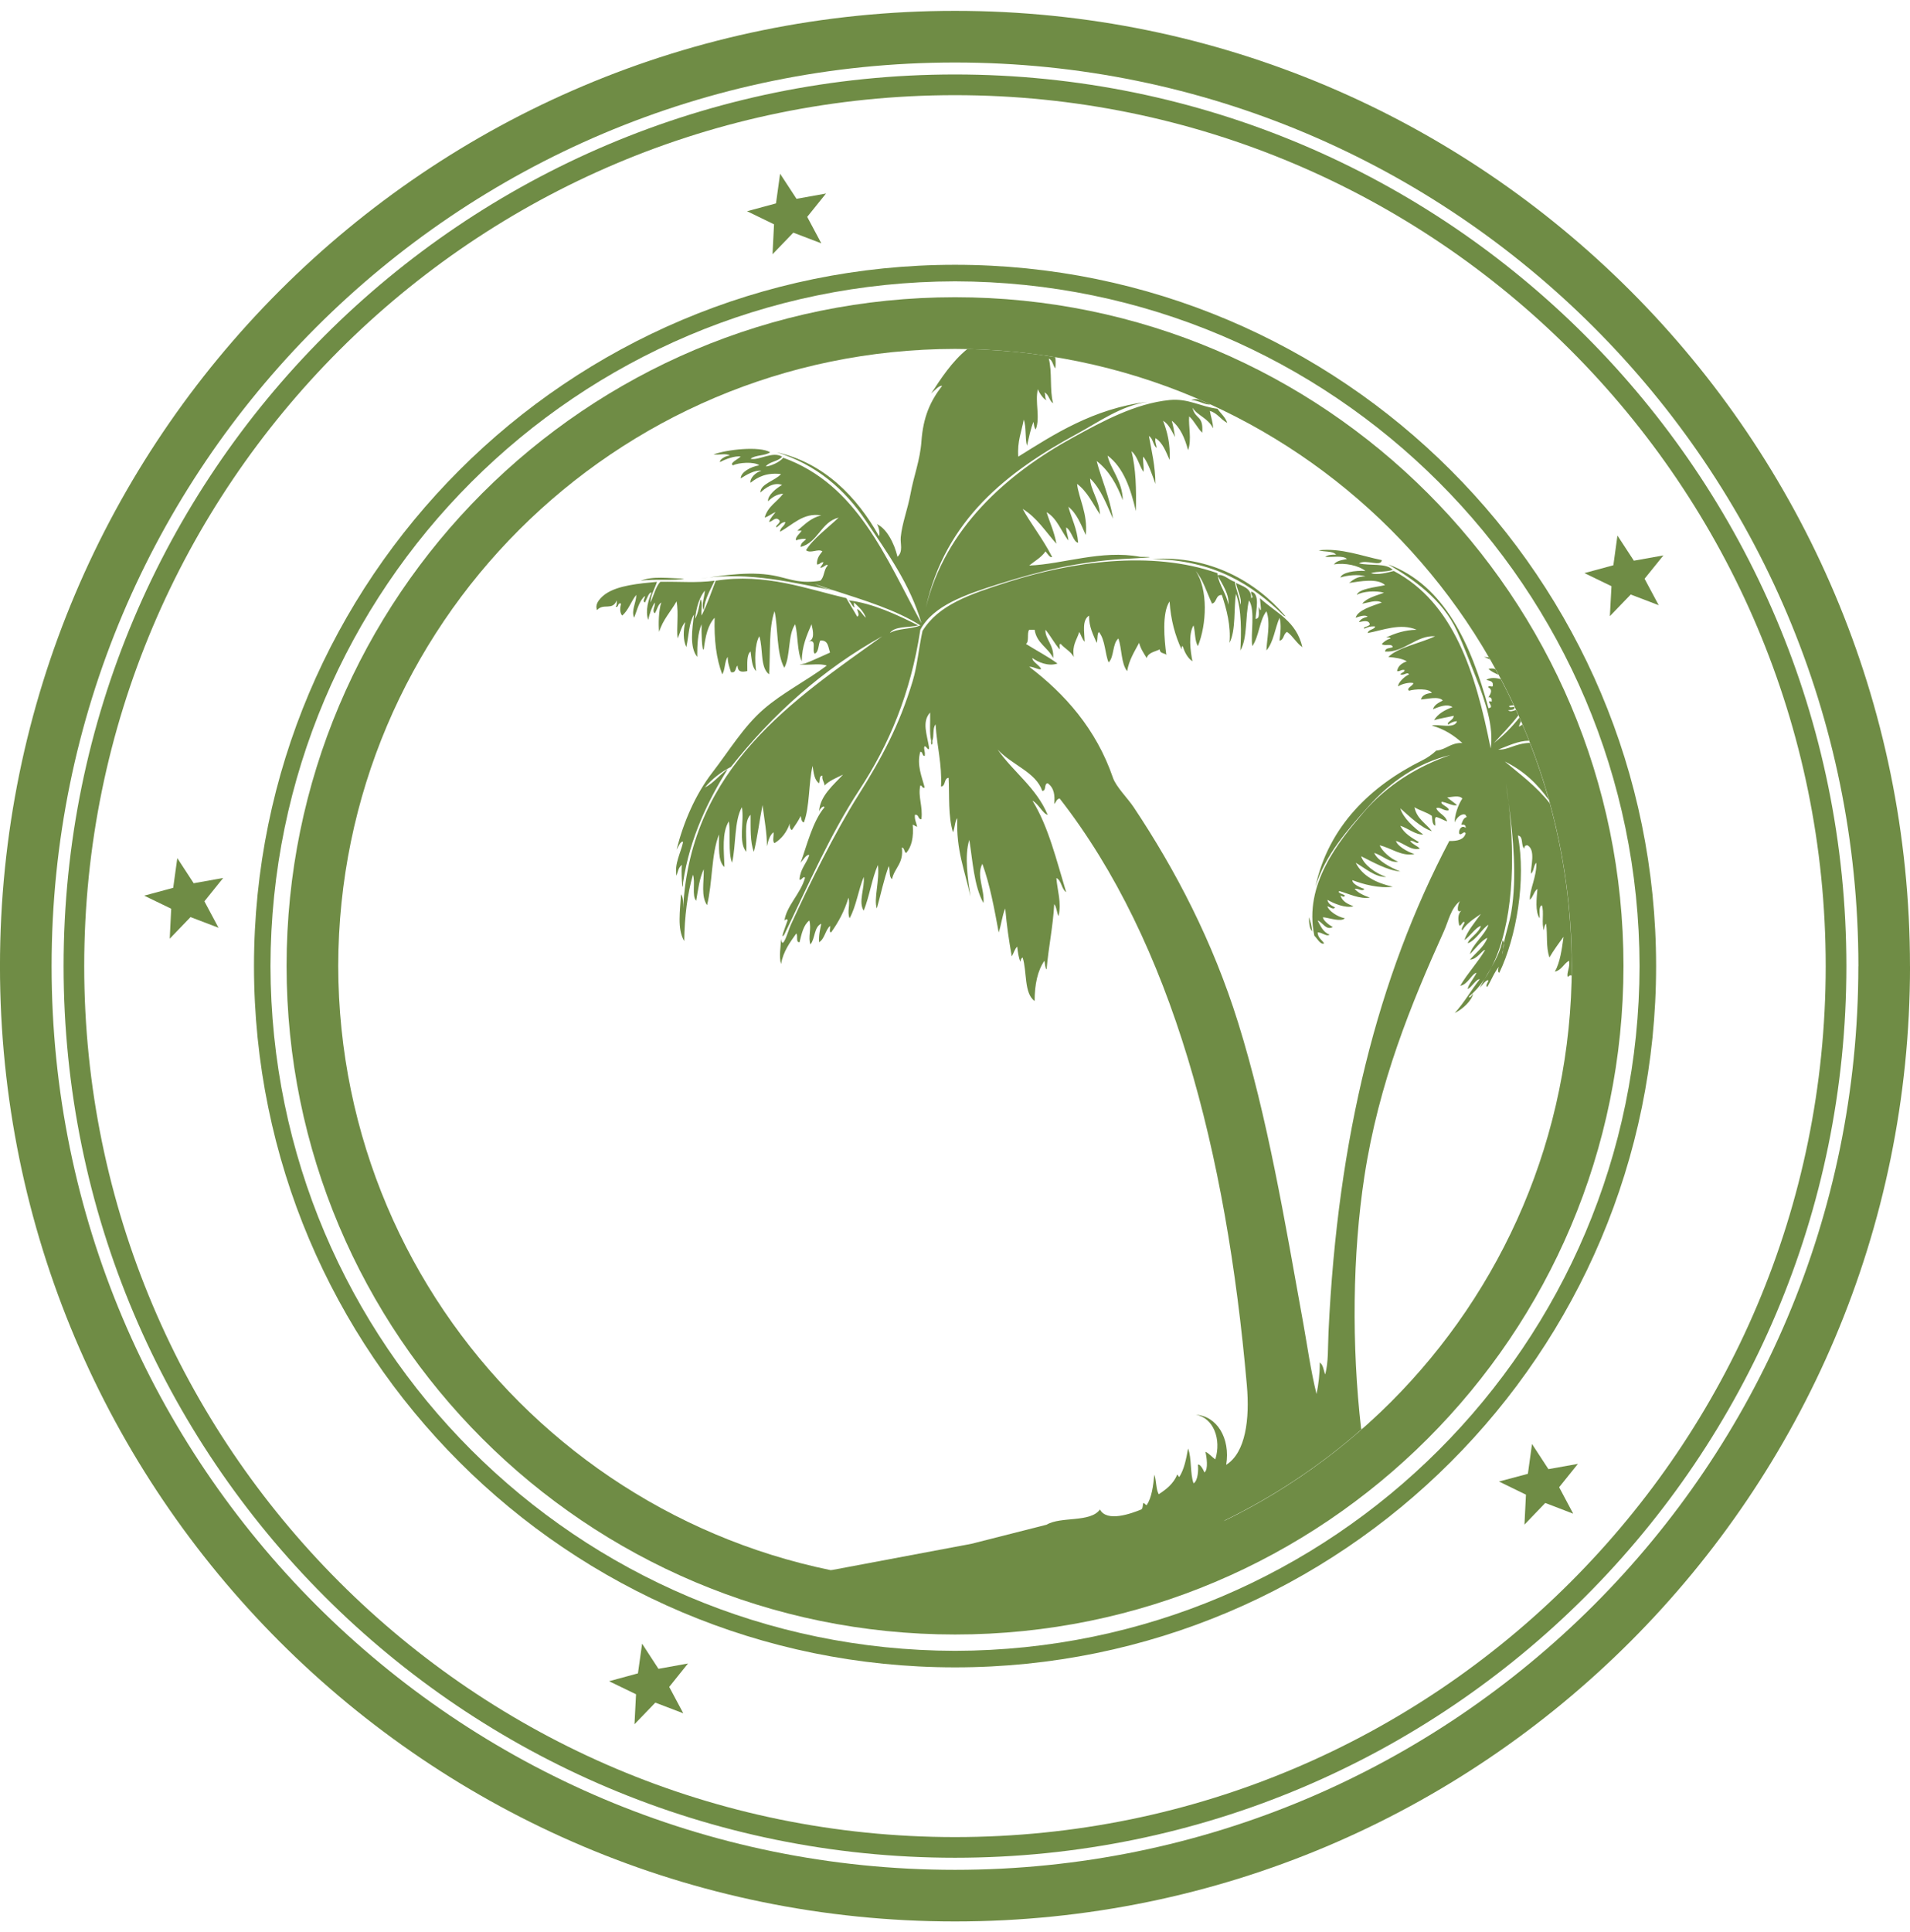 <svg width="88" height="89" viewBox="0 0 88 89" fill="none" xmlns="http://www.w3.org/2000/svg">
<path d="M35.593 11.711L36.551 10.716L37.841 11.208L37.191 9.989L38.056 8.914L36.698 9.157L35.942 8.001L35.752 9.368L34.42 9.729L35.662 10.332L35.593 11.711Z" fill="#6F8C45"/>
<path d="M10.068 42.732L9.417 41.513L10.283 40.438L8.924 40.681L8.169 39.524L7.98 40.892L6.644 41.253L7.888 41.855L7.82 43.236L8.778 42.24L10.068 42.732Z" fill="#6F8C45"/>
<path d="M31.698 76.618L30.337 76.864L29.584 75.706L29.392 77.073L28.062 77.435L29.304 78.036L29.233 79.417L30.193 78.421L31.482 78.913L30.833 77.697L31.698 76.618Z" fill="#6F8C45"/>
<path d="M70.585 66.509L70.395 67.881L69.062 68.237L70.306 68.843L70.237 70.222L71.195 69.225L72.483 69.719L71.835 68.5L72.699 67.424L71.341 67.667L70.585 66.509Z" fill="#6F8C45"/>
<path d="M72.999 26.396L74.246 27L74.172 28.379L75.133 27.383L76.422 27.875L75.771 26.656L76.638 25.582L75.278 25.825L74.521 24.667L74.333 26.035L72.999 26.396Z" fill="#6F8C45"/>
<path d="M87.999 44.503C87.999 20.2 68.299 0.5 44 0.5C19.697 0.5 -0.001 20.2 -0.001 44.503C-0.001 68.802 19.697 88.5 44 88.5C68.299 88.5 87.999 68.802 88.001 44.503H87.999ZM85.62 44.503C85.62 55.997 80.963 66.395 73.431 73.93C65.894 81.465 55.496 86.122 44 86.122C32.501 86.122 22.103 81.465 14.568 73.93C7.034 66.395 2.377 55.997 2.377 44.503C2.377 33.003 7.033 22.606 14.568 15.072C22.105 7.536 32.501 2.879 44 2.879C55.496 2.879 65.894 7.536 73.431 15.072C80.964 22.606 85.62 33.003 85.623 44.503H85.62Z" fill="#6F8C45"/>
<path d="M43.999 3.43C21.318 3.432 2.931 21.816 2.93 44.499C2.931 67.179 21.318 85.566 43.999 85.566C66.681 85.566 85.068 67.18 85.069 44.499C85.068 21.816 66.681 3.432 43.999 3.43ZM72.365 72.864C65.105 80.125 55.081 84.614 43.998 84.614C32.922 84.614 22.893 80.125 15.633 72.864C8.372 65.603 3.88 55.577 3.88 44.499C3.88 33.421 8.371 23.394 15.633 16.132C22.893 8.873 32.922 4.383 43.998 4.383C55.08 4.383 65.105 8.873 72.365 16.132C79.626 23.394 84.116 33.421 84.116 44.499C84.116 55.577 79.627 65.603 72.365 72.864Z" fill="#6F8C45"/>
<path d="M44.002 12.196C26.164 12.196 11.702 26.658 11.702 44.496C11.702 62.335 26.164 76.797 44.002 76.797C61.839 76.797 76.302 62.335 76.302 44.496C76.302 26.658 61.839 12.196 44.002 12.196ZM44.002 76.035C26.586 76.003 12.494 61.915 12.462 44.496C12.493 27.078 26.586 12.99 44.002 12.958C61.419 12.99 75.509 27.078 75.54 44.496C75.509 61.915 61.419 76.003 44.002 76.035Z" fill="#6F8C45"/>
<path d="M44.002 13.69C26.993 13.693 13.204 27.48 13.204 44.488C13.204 61.496 26.993 75.283 44.002 75.283C61.01 75.283 74.797 61.496 74.799 44.488C74.797 27.481 61.009 13.693 44.002 13.69ZM44.002 72.905C28.308 72.879 15.61 60.182 15.583 44.488C15.61 28.794 28.308 16.097 44.002 16.07C59.696 16.097 72.393 28.794 72.418 44.488C72.393 60.182 59.696 72.879 44.002 72.905Z" fill="#6F8C45"/>
<path fill-rule="evenodd" clip-rule="evenodd" d="M60.305 42.245C60.314 42.503 60.322 42.762 60.455 42.897C60.432 42.652 60.382 42.435 60.305 42.245ZM68.592 30.273C68.517 30.265 68.445 30.26 68.378 30.26C68.474 30.294 68.562 30.334 68.651 30.375C68.632 30.341 68.612 30.307 68.592 30.273ZM53.084 25.747C55.929 25.793 57.689 26.926 59.152 28.355C59.206 28.374 59.272 28.415 59.202 28.355C57.891 26.818 55.777 25.568 53.084 25.747ZM69.044 31.084C68.996 30.994 68.947 30.906 68.898 30.816C68.79 30.787 68.684 30.776 68.579 30.811C68.706 30.93 68.876 31.006 69.044 31.084ZM71.405 37.002C70.772 36.192 69.983 35.626 69.331 35.074C70.223 35.509 70.844 36.124 71.364 36.852C71.113 35.954 70.82 35.074 70.485 34.214C69.804 34.24 69.472 34.559 69.03 34.523C69.477 34.359 69.934 34.123 70.448 34.116C70.349 33.865 70.248 33.618 70.143 33.372C70.091 33.409 70.038 33.442 69.983 33.469C70 33.382 70.034 33.299 70.076 33.22C70.052 33.164 70.028 33.108 70.003 33.052C69.657 33.487 69.272 33.883 68.829 34.222C69.212 33.803 69.612 33.403 69.957 32.947C69.919 32.864 69.882 32.78 69.844 32.696C69.714 32.748 69.58 32.795 69.481 32.717C69.606 32.692 69.784 32.719 69.782 32.567C69.709 32.54 69.522 32.625 69.531 32.517C69.598 32.5 69.669 32.488 69.742 32.478C69.552 32.072 69.353 31.671 69.144 31.275C68.913 31.221 68.67 31.194 68.478 31.313C68.61 31.365 68.805 31.354 68.779 31.564C68.815 31.7 68.543 31.528 68.578 31.664C68.761 31.758 68.714 31.909 68.578 32.115C68.711 32.101 68.743 32.184 68.728 32.316C68.384 32.222 68.913 32.587 68.578 32.617C67.786 29.698 66.555 26.951 63.965 25.997C65.078 26.66 66.446 27.581 67.124 29.056C67.428 29.719 67.731 30.509 68.027 31.263C68.425 32.28 68.835 33.482 68.679 34.472C67.983 30.956 66.971 27.755 64.216 26.299C63.936 26.37 63.451 26.502 63.163 26.398C63.455 26.306 63.891 26.357 64.166 26.248C63.875 25.92 63.107 26.07 62.612 25.948C62.94 25.745 63.637 26.13 63.664 25.798C62.758 25.616 61.791 25.23 60.756 25.346C61.005 25.431 61.405 25.365 61.558 25.547C61.351 25.54 61.171 25.561 61.056 25.647C61.396 25.675 61.87 25.569 62.059 25.747C61.825 25.796 61.572 25.828 61.458 25.997C61.96 25.91 62.594 26.044 62.912 26.299C62.423 26.262 61.817 26.373 61.759 26.6C62.033 26.504 62.597 26.435 62.912 26.549C62.554 26.541 62.352 26.691 62.16 26.85C62.663 26.777 63.467 26.62 63.815 26.95C63.367 27.054 62.606 27.112 62.511 27.402C62.766 27.238 63.403 27.191 63.765 27.301C63.402 27.439 62.99 27.529 62.762 27.802C63.018 27.773 63.397 27.603 63.664 27.752C63.221 27.911 62.547 28.105 62.461 28.454C62.585 28.409 62.897 28.292 63.012 28.404C62.839 28.448 62.683 28.509 62.612 28.655C62.798 28.618 63.064 28.539 63.112 28.754C63.094 28.858 62.743 28.882 62.862 28.955C62.998 28.891 63.14 28.833 63.363 28.855C63.305 29.014 63.053 28.98 63.012 29.157C63.722 29.026 64.525 28.687 65.269 29.006C64.695 29.017 64.27 29.178 63.865 29.358C63.94 29.365 64.05 29.339 64.066 29.407C63.896 29.456 63.773 29.55 63.664 29.658C63.754 29.786 64.149 29.608 64.166 29.808C64.04 29.866 63.822 29.832 63.815 30.009C64.681 30.071 65.263 29.242 66.122 29.307C65.414 29.634 64.403 29.818 63.965 30.26C64.291 30.285 64.596 30.331 64.818 30.46C64.597 30.541 64.412 30.656 64.367 30.912C64.525 30.936 64.544 30.822 64.717 30.862C64.702 30.979 64.563 30.974 64.517 31.062C64.693 31.132 64.838 30.922 64.918 31.062C64.699 31.162 64.403 31.449 64.417 31.614C64.569 31.501 64.959 31.409 65.119 31.464C65.1 31.599 64.776 31.686 64.918 31.815C65.182 31.736 65.842 31.693 65.971 31.915C65.73 31.94 65.525 32.004 65.47 32.216C65.736 32.203 66.301 32.05 66.473 32.265C66.29 32.367 66.088 32.45 66.021 32.667C66.293 32.563 66.65 32.394 66.924 32.567C66.573 32.7 66.255 32.867 66.072 33.169C66.356 33.086 66.679 33.041 66.974 32.968C66.99 33.17 66.624 33.25 66.724 33.37C66.84 33.301 66.947 33.225 67.125 33.219C67.038 33.599 66.201 33.328 65.971 33.419C66.546 33.581 66.99 33.872 67.375 34.222C66.834 34.199 66.643 34.526 66.172 34.573C65.971 34.761 65.762 34.905 65.52 35.025C63.166 36.192 61.208 38.056 60.606 40.841C61.061 39.358 62.118 38.189 63.063 37.13C64.035 36.041 65.284 35.145 66.824 34.774C65.339 35.286 63.896 36.159 62.812 37.431C61.683 38.758 60.055 40.731 60.556 43.098C60.678 43.212 60.847 43.541 61.007 43.449C60.903 43.287 60.72 43.201 60.707 42.947C60.909 42.93 61.121 43.164 61.258 43.047C60.961 42.943 60.846 42.657 60.707 42.396C60.935 42.47 61.094 42.876 61.409 42.696C61.227 42.61 60.936 42.369 60.957 42.246C61.235 42.276 61.794 42.477 61.96 42.295C61.608 42.228 61.209 41.944 61.157 41.743C61.25 41.757 61.439 41.925 61.509 41.794C61.356 41.713 61.195 41.64 61.157 41.444C61.457 41.612 61.963 41.84 62.361 41.743C62.099 41.638 61.843 41.527 61.76 41.242C61.79 41.257 61.953 41.367 61.96 41.242C61.895 41.186 61.587 41.119 61.709 41.042C62.128 41.158 62.661 41.427 63.113 41.343C62.842 41.247 62.584 41.136 62.411 40.941C62.58 40.893 62.754 41.095 62.863 40.941C62.64 40.879 62.281 40.689 62.311 40.54C62.806 40.731 63.56 40.929 64.167 40.841C63.405 40.667 62.778 40.357 62.462 39.738C62.879 39.973 63.359 40.411 63.865 40.39C63.364 40.221 62.828 39.823 62.712 39.437C63.247 39.705 63.928 40.093 64.517 40.139C64.049 39.955 63.458 39.627 63.314 39.286C63.679 39.39 64.042 39.761 64.418 39.687C64.049 39.553 63.662 39.173 63.565 38.935C64.086 39.05 64.576 39.462 65.17 39.337C64.825 39.23 64.378 38.959 64.317 38.734C64.674 38.829 65.022 39.199 65.42 39.085C65.286 38.953 65.083 38.889 64.969 38.734C65.137 38.688 65.284 38.914 65.37 38.785C65.041 38.579 64.691 38.394 64.518 38.033C64.859 38.143 65.25 38.47 65.571 38.434C65.153 38.133 64.636 37.664 64.518 37.23C64.942 37.609 65.488 38.132 65.972 38.284C65.7 37.921 65.273 37.712 65.17 37.18C65.414 37.338 65.744 37.408 65.972 37.582C65.993 37.762 65.984 37.97 66.122 38.033C66.153 37.913 66.06 37.669 66.173 37.632C66.364 37.674 66.492 37.781 66.674 37.832C66.595 37.544 66.29 37.481 66.173 37.23C66.319 37.133 66.499 37.349 66.724 37.331C66.852 37.2 66.31 37.047 66.424 36.93C66.651 36.954 66.969 37.151 67.126 37.079C66.982 36.956 66.821 36.849 66.674 36.729C66.904 36.712 67.229 36.613 67.376 36.779C67.189 37.044 67.006 37.578 67.025 37.882C67.083 37.688 67.341 37.431 67.527 37.531C67.527 37.582 67.568 37.591 67.576 37.632C67.422 37.677 67.377 37.833 67.326 37.982C67.457 37.968 67.542 38.001 67.527 38.133C67.362 37.993 67.203 38.18 67.226 38.384C67.31 38.531 67.451 38.227 67.527 38.384C67.448 38.673 67.153 38.745 66.774 38.734C63.485 44.988 61.628 52.377 61.209 61.35C61.174 62.097 61.212 62.708 61.057 63.306C60.979 63.117 60.967 62.861 60.807 62.755C60.806 63.287 60.749 63.766 60.657 64.208C60.395 63.162 60.225 61.944 60.055 60.999C59.197 56.242 58.398 51.444 57.046 47.108C55.875 43.351 54.164 40.077 52.233 37.179C51.953 36.761 51.42 36.236 51.279 35.826C50.503 33.563 49.039 31.939 47.418 30.71C47.621 30.694 47.877 30.883 47.97 30.811C47.88 30.632 47.53 30.449 47.569 30.31C47.817 30.496 48.305 30.709 48.722 30.561C48.268 30.229 47.75 29.962 47.267 29.658C47.432 29.555 47.301 29.157 47.418 29.006H47.669C47.761 29.633 48.29 29.823 48.521 30.31C48.585 29.728 48.125 29.403 48.17 29.006C48.405 29.29 48.58 29.633 48.822 29.909C48.849 29.836 48.763 29.65 48.872 29.658C49.057 29.874 49.334 29.999 49.474 30.26C49.384 29.702 49.62 29.47 49.724 29.106C49.815 29.25 49.856 29.442 49.975 29.558C49.961 29.099 49.844 28.569 50.176 28.355C50.173 28.891 50.369 29.231 50.527 29.608C50.583 29.463 50.537 29.217 50.627 29.107C50.928 29.46 50.913 30.158 51.079 30.51C51.34 30.254 51.245 29.64 51.53 29.407C51.691 29.88 51.65 30.558 51.931 30.912C52.023 30.385 52.269 30.013 52.483 29.608C52.554 29.887 52.7 30.092 52.833 30.31C52.908 30.05 53.212 30.02 53.435 29.909C53.427 30.1 53.64 30.071 53.736 30.16C53.646 29.468 53.525 28.235 53.886 27.702C53.943 28.566 54.145 29.282 54.438 29.909C54.446 29.849 54.429 29.767 54.488 29.758C54.584 30.047 54.712 30.303 54.94 30.46C54.844 29.98 54.744 29.202 54.99 28.805C55.074 29.107 55.042 29.522 55.191 29.758C55.598 28.764 55.666 27.145 55.09 26.299C55.435 26.705 55.601 27.292 55.842 27.802C56.072 27.749 56.002 27.395 56.294 27.402C56.508 28.04 56.721 28.834 56.645 29.608C56.949 29.059 56.841 27.945 56.946 27.352C57.214 28.089 57.191 29.157 57.147 29.959C57.486 29.396 57.363 28.371 57.547 27.652C57.848 28.133 57.608 29.205 57.698 29.759C58.012 29.32 58.02 28.576 58.349 28.154C58.555 28.688 58.353 29.522 58.349 29.959C58.675 29.582 58.741 28.946 58.951 28.455C59.047 28.769 58.989 29.18 58.951 29.508C59.169 29.474 59.124 29.179 59.302 29.107C59.576 29.301 59.727 29.619 60.005 29.808C59.719 28.601 58.845 28.269 58.049 27.552C58.066 27.776 58.164 28.383 57.999 27.953C57.976 28.165 58.075 28.498 57.849 28.505C57.861 28.119 58.071 27.34 57.648 27.251C57.593 27.38 57.8 27.49 57.648 27.552C57.651 27.081 57.258 27.006 56.946 26.85C56.998 27.166 57.235 27.563 57.147 27.853C57.1 27.465 56.947 27.183 56.896 26.8C56.636 26.729 56.363 26.416 56.104 26.497C56.105 26.507 56.107 26.515 56.108 26.525C56.314 26.901 56.651 27.388 56.595 27.853C56.513 27.37 56.174 26.938 56.108 26.525C56.102 26.516 56.098 26.507 56.093 26.499C56.097 26.498 56.1 26.499 56.104 26.497C56.1 26.465 56.093 26.432 56.093 26.399C53.008 25.322 49.325 25.889 46.465 26.8C44.664 27.374 43.254 27.855 42.504 29.057C42.332 29.832 42.267 30.649 42.052 31.364C41.444 33.392 40.622 34.92 39.545 36.629C38.476 38.325 37.295 40.71 36.436 42.596C36.315 42.861 36.056 43.812 35.984 43.249C35.968 43.692 35.885 44.027 35.984 44.401C36.093 43.808 36.395 43.408 36.686 42.997C36.783 43.085 36.644 43.408 36.837 43.399C36.933 43.009 37.017 42.608 37.288 42.396C37.399 42.781 37.221 43.16 37.339 43.499C37.561 43.236 37.499 42.69 37.84 42.546C37.784 42.808 37.719 43.061 37.739 43.398C37.998 43.239 38.022 42.845 38.241 42.647C38.27 42.734 38.18 42.94 38.291 42.946C38.627 42.48 38.909 41.96 39.093 41.343C39.181 41.685 39.016 41.981 39.144 42.295C39.448 41.747 39.547 40.992 39.795 40.39C39.849 40.907 39.532 41.546 39.795 41.944C40.059 41.288 40.167 40.477 40.448 39.838C40.537 40.554 40.246 41.397 40.398 41.843C40.584 41.194 40.722 40.497 40.949 39.888C41.019 40.068 40.946 40.392 41.099 40.49C41.213 39.968 41.646 39.766 41.551 39.035C41.687 39.051 41.641 39.247 41.751 39.287C42 39.001 42.101 38.567 42.052 37.983C42.126 38.008 42.178 38.056 42.253 38.083C42.225 37.893 42.131 37.769 42.152 37.531C42.354 37.497 42.275 37.743 42.453 37.732C42.527 37.118 42.282 36.687 42.403 36.177C42.503 36.178 42.467 36.314 42.603 36.277C42.487 35.808 42.22 35.224 42.403 34.623C42.532 34.628 42.475 34.819 42.603 34.823C42.647 34.623 42.529 34.453 42.603 34.371C42.69 34.363 42.801 34.656 42.804 34.422C42.711 33.827 42.464 33.245 42.854 32.818C42.869 33.254 42.813 33.761 42.904 34.121C42.869 34.355 42.99 34.355 42.955 34.121C43.047 33.914 42.957 33.522 43.105 33.369C43.17 34.394 43.409 35.209 43.356 36.227C43.587 36.208 43.476 35.846 43.707 35.826C43.749 36.657 43.677 37.585 43.907 38.334C43.998 38.139 43.983 37.84 44.108 37.682C44.039 39.155 44.467 40.131 44.71 41.292C44.605 40.562 44.42 39.43 44.659 38.684C44.811 39.613 44.873 40.813 45.311 41.593C45.373 40.962 44.97 40.322 45.261 39.788C45.608 40.744 45.811 41.845 46.013 42.946C46.134 42.6 46.172 42.17 46.314 41.843C46.389 42.662 46.474 43.246 46.615 44.05C46.706 43.906 46.747 43.715 46.866 43.599C46.897 43.852 46.927 44.105 47.016 44.3C47.023 44.207 47.049 44.133 47.116 44.1C47.325 44.744 47.17 45.751 47.668 46.105C47.67 45.339 47.805 44.705 48.12 44.25C48.153 44.384 48.141 44.564 48.22 44.652C48.308 43.62 48.513 42.705 48.571 41.643C48.686 41.778 48.683 42.032 48.772 42.194C48.916 41.552 48.715 41.036 48.671 40.44C48.919 40.56 48.899 40.947 49.122 41.091C48.673 39.618 48.305 38.064 47.568 36.879C47.846 37.02 48.057 37.492 48.27 37.531C47.749 36.279 46.691 35.566 45.963 34.522C46.648 35.253 47.723 35.562 48.019 36.427C48.225 36.433 48.086 36.093 48.27 36.076C48.579 36.295 48.606 36.654 48.571 37.029C48.659 36.95 48.675 36.799 48.822 36.778C54.004 43.419 56.502 53.023 57.447 63.806C57.583 65.356 57.395 66.903 56.494 67.468C56.697 66.238 56.059 65.212 55.09 65.161C55.911 65.296 56.281 66.293 55.993 67.217C55.835 67.108 55.722 66.953 55.541 66.866C55.587 67.086 55.685 67.682 55.491 67.819C55.441 67.684 55.278 67.4 55.191 67.468C55.222 67.651 55.2 68.212 54.99 68.32C54.826 67.866 54.911 67.163 54.739 66.716C54.652 67.197 54.559 67.672 54.338 68.02C54.272 68.019 54.292 67.932 54.238 67.92C54.067 68.334 53.743 68.594 53.386 68.822C53.253 68.586 53.283 68.189 53.185 67.92C53.131 68.451 53.065 68.97 52.834 69.324C52.762 69.312 52.749 69.241 52.683 69.223C52.637 69.311 52.666 69.474 52.584 69.524C52.139 69.705 50.996 70.129 50.678 69.524C50.241 70.141 48.88 69.832 48.22 70.226L44.758 71.105L38.286 72.322L38.082 74.076L54.627 72.192L56.431 70.027C58.732 68.903 60.861 67.481 62.762 65.806C62.745 65.811 62.728 65.815 62.712 65.814C62.269 61.964 62.314 57.751 62.863 54.18C63.525 49.867 65.014 46.243 66.523 42.897C66.743 42.41 66.841 41.831 67.276 41.493C67.192 41.563 67.053 42.114 67.325 41.944C67.166 42.106 67.17 42.329 67.226 42.596C67.277 42.756 67.425 42.336 67.476 42.496C67.445 42.586 67.288 42.804 67.376 42.847C67.581 42.517 67.915 42.316 68.229 42.095C67.971 42.455 67.567 42.937 67.476 43.299C67.734 43.121 68.008 42.695 68.229 42.647C68.133 42.986 67.664 43.218 67.627 43.449C68.035 43.288 68.313 42.732 68.579 42.596C68.388 43.108 67.823 43.511 67.727 43.951C67.965 43.703 68.292 43.279 68.529 43.198C68.362 43.633 68.002 43.875 67.727 44.201C68.064 44.187 68.267 43.773 68.428 43.75C68.081 44.339 67.623 44.816 67.276 45.405C67.633 45.344 67.815 44.842 68.028 44.803C67.923 45.05 67.626 45.37 67.626 45.555C67.824 45.451 68.02 45.082 68.177 45.104C67.779 45.608 67.457 46.188 67.024 46.658C67.399 46.481 67.815 46.079 67.877 45.756C67.843 45.811 67.71 46.015 67.676 45.906C67.946 45.682 68.183 45.413 68.392 45.108C68.495 44.931 68.607 44.747 68.719 44.55C69.721 42.588 69.82 39.584 69.507 36.976C69.466 36.666 69.423 36.365 69.381 36.077C69.428 36.37 69.471 36.67 69.507 36.976C69.721 38.572 69.896 40.404 69.632 41.995C69.544 42.522 69.377 42.966 69.289 43.438C69.298 43.529 69.268 43.632 69.246 43.736C69.239 43.806 69.233 43.878 69.231 43.951C69.22 43.882 69.231 43.808 69.246 43.736C69.257 43.635 69.271 43.536 69.289 43.438C69.284 43.387 69.268 43.341 69.231 43.299C69.141 43.757 68.935 44.173 68.719 44.55C68.619 44.747 68.51 44.933 68.392 45.108C68.312 45.245 68.237 45.378 68.177 45.505C68.281 45.389 68.476 45.102 68.579 45.154C68.57 45.234 68.41 45.412 68.528 45.455C68.714 45.139 68.849 44.772 69.08 44.502C69.041 44.537 68.969 44.782 69.08 44.802C69.861 43.176 70.325 40.534 69.933 38.484C70.208 38.509 70.057 38.962 70.234 39.086C70.225 38.977 70.275 38.926 70.383 38.936C70.757 39.156 70.528 39.889 70.534 40.239C70.683 40.137 70.649 39.852 70.785 39.738C70.804 40.392 70.471 40.962 70.484 41.444C70.64 41.315 70.668 41.058 70.835 40.941C70.796 41.38 70.722 41.98 70.936 42.296C70.952 42.078 70.879 41.77 71.036 41.694C71.156 41.992 71.007 42.559 71.136 42.847C71.141 42.718 71.164 42.609 71.236 42.546C71.305 43.091 71.221 43.593 71.387 44.102C71.584 43.763 71.811 43.456 72.038 43.149C71.957 43.737 71.878 44.325 71.638 44.753C71.952 44.684 72.04 44.387 72.289 44.251C72.354 44.551 72.151 44.847 72.239 45.004C72.28 44.936 72.346 44.904 72.406 44.934C72.408 44.785 72.412 44.637 72.412 44.488C72.408 41.896 72.056 39.387 71.405 37.002ZM55.767 18.629C55.602 18.554 55.437 18.481 55.27 18.409C55.142 18.377 55.011 18.371 54.889 18.425C55.205 18.433 55.538 18.666 55.767 18.629ZM63.048 65.551C63.108 65.497 63.168 65.441 63.227 65.386C63.167 65.427 63.107 65.487 63.048 65.551ZM36.486 38.233C36.625 38.021 36.78 37.826 36.887 37.582C36.926 37.693 36.916 37.853 37.037 37.882C37.313 37.155 37.248 36.087 37.439 35.274C37.488 35.593 37.517 35.931 37.739 36.077C37.782 35.953 37.726 35.73 37.89 35.726C37.864 35.936 37.977 36.006 37.99 36.177C38.215 35.952 38.541 35.826 38.842 35.677C38.41 36.146 37.764 36.671 37.739 37.381C37.756 37.278 37.929 37.075 37.99 37.181C37.441 37.819 37.16 38.992 36.887 39.738C36.992 39.623 37.169 39.32 37.288 39.387C37.156 39.773 36.877 40.013 36.837 40.491C36.859 40.636 37.053 40.283 37.087 40.44C36.881 41.172 36.233 41.722 36.139 42.416C36.165 42.356 36.281 42.291 36.285 42.396C36.232 42.572 35.904 43.368 36.135 43.047C37.269 40.705 38.238 38.447 39.595 36.378C40.962 34.293 41.957 31.946 42.403 29.006C42.994 27.897 44.457 27.39 46.014 26.9C47.91 26.303 49.658 25.878 51.73 25.747C52.057 25.726 53.763 25.652 52.532 25.647C50.746 25.309 48.964 25.991 47.418 26.048C47.675 25.837 47.981 25.675 48.17 25.396C48.239 25.48 48.401 25.729 48.471 25.647C48.088 24.876 47.464 24.079 47.117 23.44C47.774 23.836 48.175 24.489 48.672 25.045C48.578 24.504 48.369 24.077 48.22 23.59C48.705 23.875 48.887 24.462 49.223 24.895C49.211 24.673 49.12 24.529 49.123 24.293C49.369 24.433 49.462 24.989 49.674 24.995C49.623 24.345 49.374 23.891 49.223 23.34C49.614 23.651 49.808 24.16 50.025 24.644C50.129 23.653 49.692 22.939 49.624 22.287C50.094 22.636 50.352 23.198 50.678 23.692C50.653 23.047 50.227 22.537 50.226 22.036C50.718 22.514 50.981 23.22 51.279 23.892C51.139 22.929 50.715 21.982 50.527 21.234C51.093 21.671 51.456 22.311 51.73 23.039C51.722 22.161 51.149 21.582 51.029 20.983C51.764 21.535 52.09 22.495 52.333 23.54C52.36 22.527 52.331 21.57 52.132 20.783C52.406 21.009 52.481 21.436 52.683 21.735C52.724 21.493 52.623 21.13 52.683 21.033C52.929 21.39 53.075 21.845 53.235 22.286C53.228 21.459 53.062 20.788 52.934 20.081C53.123 20.193 53.124 20.492 53.286 20.632C53.283 20.467 53.201 20.382 53.235 20.18C53.576 20.39 53.715 20.804 53.887 21.183C53.928 20.44 53.779 19.888 53.586 19.379C53.858 19.541 53.98 19.854 54.138 20.131C54.098 19.869 54.055 19.612 53.987 19.379C54.382 19.686 54.588 20.182 54.739 20.732C54.917 20.25 54.746 19.6 54.789 19.178C55.029 19.389 55.16 19.71 55.391 19.93C55.448 19.097 55.083 19.357 54.94 18.776C55.179 19.152 55.658 19.248 55.892 19.73C55.881 19.422 55.788 19.199 55.742 18.927C56.095 19.025 56.242 19.329 56.544 19.478C56.452 19.203 56.242 19.046 56.093 18.827C55.314 18.734 54.753 18.34 53.886 18.425C52.297 18.583 50.771 19.422 49.474 20.131C46.374 21.824 43.533 24.351 42.654 28.003C43.553 23.929 46.428 21.711 49.624 19.98C50.643 19.428 51.622 18.699 52.873 18.507C50.37 18.816 48.537 20.021 46.916 21.033C46.863 20.328 47.069 19.881 47.167 19.328C47.292 19.653 47.22 20.178 47.317 20.531C47.408 20.154 47.477 19.755 47.618 19.428C47.637 19.559 47.644 19.703 47.719 19.779C47.939 19.235 47.673 18.504 47.819 17.924C47.887 18.123 48.114 18.428 48.22 18.425C48.128 18.366 48.181 18.163 48.12 18.074C48.328 18.166 48.337 18.458 48.521 18.575C48.355 17.989 48.485 17.107 48.32 16.519C48.506 16.585 48.506 16.834 48.621 16.97C48.642 16.793 48.637 16.62 48.623 16.451C47.3 16.233 45.946 16.106 44.569 16.076C43.87 16.632 43.321 17.48 42.904 18.124C43.039 18.007 43.281 17.733 43.406 17.773C42.858 18.477 42.533 19.213 42.453 20.33C42.391 21.204 42.101 21.913 41.952 22.737C41.823 23.445 41.56 24.107 41.5 24.743C41.472 25.051 41.622 25.4 41.35 25.645C41.203 25.007 40.832 24.325 40.398 24.141C40.491 24.234 40.557 24.613 40.498 24.692C39.484 22.882 37.959 21.313 35.785 20.832C37.62 21.397 38.934 22.553 39.896 23.991C40.846 25.41 41.941 26.915 42.454 28.704C40.807 25.688 39.51 22.321 36.085 21.082C35.926 21.291 35.481 21.48 35.282 21.483C35.454 21.252 35.861 21.26 36.035 21.032C35.587 20.771 34.986 21.215 34.58 21.133C34.797 20.947 35.255 21.003 35.483 20.831C34.995 20.537 33.484 20.704 32.876 20.931C33.11 20.964 33.476 20.866 33.627 20.982C33.416 20.989 33.128 21.181 33.176 21.282C33.415 21.152 33.874 20.978 34.129 21.031C34.024 21.128 33.57 21.352 33.778 21.432C34.02 21.305 34.75 21.251 34.981 21.432C34.591 21.494 34.126 21.747 34.129 22.034C34.373 21.877 34.793 21.63 35.082 21.683C34.821 21.742 34.533 22.037 34.58 22.235C34.916 21.969 35.31 21.761 35.984 21.834C35.722 22.14 35.029 22.283 35.031 22.687C35.25 22.486 35.636 22.188 36.034 22.335C35.758 22.494 35.369 22.805 35.383 23.087C35.567 22.921 35.761 22.765 36.084 22.737C35.81 23.114 35.367 23.323 35.232 23.84C35.423 23.78 35.55 23.656 35.733 23.588C35.626 23.732 35.495 23.851 35.432 24.04C35.6 24.027 35.708 23.788 35.883 23.94C36.047 24.064 35.665 24.223 35.784 24.29C35.912 24.202 35.986 24.06 36.184 24.04C36.156 24.246 35.954 24.277 35.934 24.492C36.495 24.2 37.007 23.592 37.84 23.739C37.349 23.851 37.067 24.17 36.737 24.442H36.937C36.862 24.568 36.601 24.771 36.686 24.892C36.765 24.834 37.108 24.784 37.137 24.843C37.035 24.94 36.893 24.999 36.887 25.193C37.706 24.976 37.813 24.048 38.642 23.839C38.136 24.317 37.445 24.83 37.137 25.343C37.349 25.512 37.691 25.256 37.89 25.394C37.766 25.555 37.63 25.702 37.639 25.996C37.786 26.009 37.793 25.882 37.94 25.896C37.911 26 37.834 26.058 37.79 26.146C37.935 26.171 38.078 25.939 38.141 26.047C37.95 26.207 37.988 26.596 37.79 26.748C36.904 26.889 36.479 26.696 35.834 26.548C34.684 26.284 33.447 26.49 32.273 26.648C34.527 26.293 36.697 26.885 38.426 27.196C38.422 27.195 38.419 27.194 38.416 27.193C38.094 27.124 37.801 27.027 37.539 26.898C37.827 27 38.121 27.097 38.416 27.193C38.425 27.195 38.433 27.197 38.442 27.2C38.436 27.198 38.43 27.197 38.426 27.196C39.829 27.654 41.261 28.084 42.403 28.804C41.999 28.985 41.365 28.935 40.999 29.155C41.224 28.828 41.863 28.916 42.303 28.804C41.359 28.327 40.212 27.785 39.093 27.651C39.206 27.708 39.304 28.038 39.394 27.951C39.32 27.942 39.349 27.83 39.344 27.751C39.561 27.952 39.786 28.145 39.895 28.453C39.745 28.337 39.675 28.139 39.495 28.051C39.495 28.141 39.63 28.343 39.495 28.402C39.333 28.113 39.153 27.841 38.993 27.55C37.173 27.126 35.26 26.387 32.976 26.748C32.767 27.291 32.578 27.854 32.324 28.352C32.292 28.117 32.389 27.752 32.274 27.6C32.209 27.92 32.167 28.262 32.023 28.503C32.083 27.977 32.216 27.526 32.474 27.199C32.468 27.478 32.299 27.858 32.424 28.102C32.483 27.542 32.732 27.172 32.926 26.747C32.075 26.858 31.345 26.781 30.419 26.798C30.2 27.046 30.122 27.436 29.968 27.751C29.992 27.357 30.172 27.119 30.269 26.798C29.433 26.876 28.471 26.965 27.911 27.349C27.737 27.469 27.368 27.785 27.51 28.102C27.795 27.759 28.226 28.149 28.413 27.65C28.42 27.774 28.421 27.891 28.363 27.95C28.534 27.988 28.427 27.747 28.614 27.8C28.565 27.998 28.545 28.206 28.664 28.352C28.958 28.112 29.074 27.692 29.316 27.399C29.317 27.753 29.07 28.122 29.216 28.452C29.359 28.093 29.442 27.675 29.716 27.449C29.731 27.537 29.576 27.699 29.716 27.75C29.796 27.609 29.908 27.241 30.018 27.298C29.885 27.601 29.717 28.133 29.867 28.552C29.929 28.246 30.028 27.977 30.169 27.75C30.206 27.924 30.017 28.128 30.169 28.251C30.277 28.092 30.304 27.852 30.469 27.75C30.349 28.081 30.328 28.778 30.369 29.104C30.54 28.539 30.906 28.171 31.171 27.699C31.277 28.233 31.159 28.95 31.221 29.404C31.338 29.152 31.393 28.84 31.572 28.652C31.48 29.039 31.464 29.478 31.622 29.805C31.733 29.298 31.739 28.685 31.974 28.302C31.895 28.962 31.76 29.816 32.124 30.257C32.119 29.683 32.15 29.147 32.325 28.752C32.31 29.087 32.341 30.047 32.425 29.906C32.497 29.326 32.611 28.788 32.926 28.452C32.897 29.468 33.002 30.348 33.277 31.059C33.414 30.845 33.38 30.46 33.528 30.257C33.528 30.541 33.613 30.74 33.679 30.959C33.935 31.014 33.865 30.744 33.98 30.658C33.994 30.956 34.165 30.965 34.431 30.909C34.435 30.562 34.389 30.164 34.582 30.006C34.631 30.341 34.641 30.716 34.833 30.909C34.773 30.419 34.768 29.674 34.983 29.304C35.168 29.855 35.01 30.748 35.435 31.059C35.5 30.071 35.41 28.929 35.685 28.151C35.852 28.859 35.765 30.104 36.136 30.758C36.431 30.218 36.289 29.24 36.638 28.752C36.774 29.285 36.722 30.006 36.939 30.457C36.948 29.747 37.176 29.257 37.39 28.752C37.466 29.086 37.552 29.453 37.24 29.555C37.674 29.405 37.38 29.983 37.541 30.107C37.735 30.017 37.695 29.693 37.791 29.505C38.164 29.466 38.155 29.81 38.243 30.057C37.967 30.178 37.389 30.45 37.089 30.558C37.099 30.555 36.646 30.641 36.939 30.608C37.307 30.641 37.807 30.542 38.092 30.658C37.149 31.361 36.071 31.897 35.184 32.664C34.265 33.458 33.599 34.571 32.827 35.572C32.036 36.597 31.494 37.861 31.172 39.133C31.246 39.021 31.37 38.698 31.473 38.782C31.372 39.267 31.056 39.802 31.172 40.337C31.229 40.143 31.267 39.93 31.423 39.835C31.366 39.973 31.446 41.364 31.473 40.638C31.782 38.556 32.672 36.789 33.529 35.422C33.156 35.684 32.893 36.058 32.475 36.274C32.8 35.88 33.206 35.568 33.679 35.322C35.594 32.903 37.898 30.831 40.649 29.305C36.616 32.207 31.812 35.305 31.473 41.841C31.477 41.586 31.485 41.328 31.373 41.189C31.342 41.953 31.188 42.767 31.523 43.345C31.54 42.209 31.67 41.185 31.924 40.287C32.05 40.613 31.862 41.253 32.075 41.49C32.163 40.977 32.229 40.441 32.425 40.035C32.434 40.661 32.291 41.271 32.576 41.691C32.831 40.675 32.767 39.34 33.128 38.431C33.137 39.006 33.064 39.665 33.378 39.936C33.351 39.147 33.255 38.361 33.579 37.829C33.676 38.418 33.534 39.245 33.729 39.735C33.917 38.92 33.821 37.822 34.181 37.177C34.302 37.852 34 38.757 34.382 39.234C34.427 38.645 34.25 37.832 34.582 37.529C34.586 38.142 34.557 38.791 34.733 39.234C34.902 38.552 34.989 37.785 35.133 37.077C35.212 37.724 35.342 38.391 35.334 38.983C35.394 38.726 35.46 38.474 35.635 38.332C35.666 38.484 35.571 38.764 35.685 38.833C36.018 38.632 36.247 38.325 36.387 37.931C36.375 38.076 36.398 38.187 36.486 38.233ZM31.521 26.65C30.811 26.638 30.076 26.521 29.515 26.75C30.086 26.652 31.133 26.763 31.521 26.65Z" fill="#6F8C45"/>
</svg>
